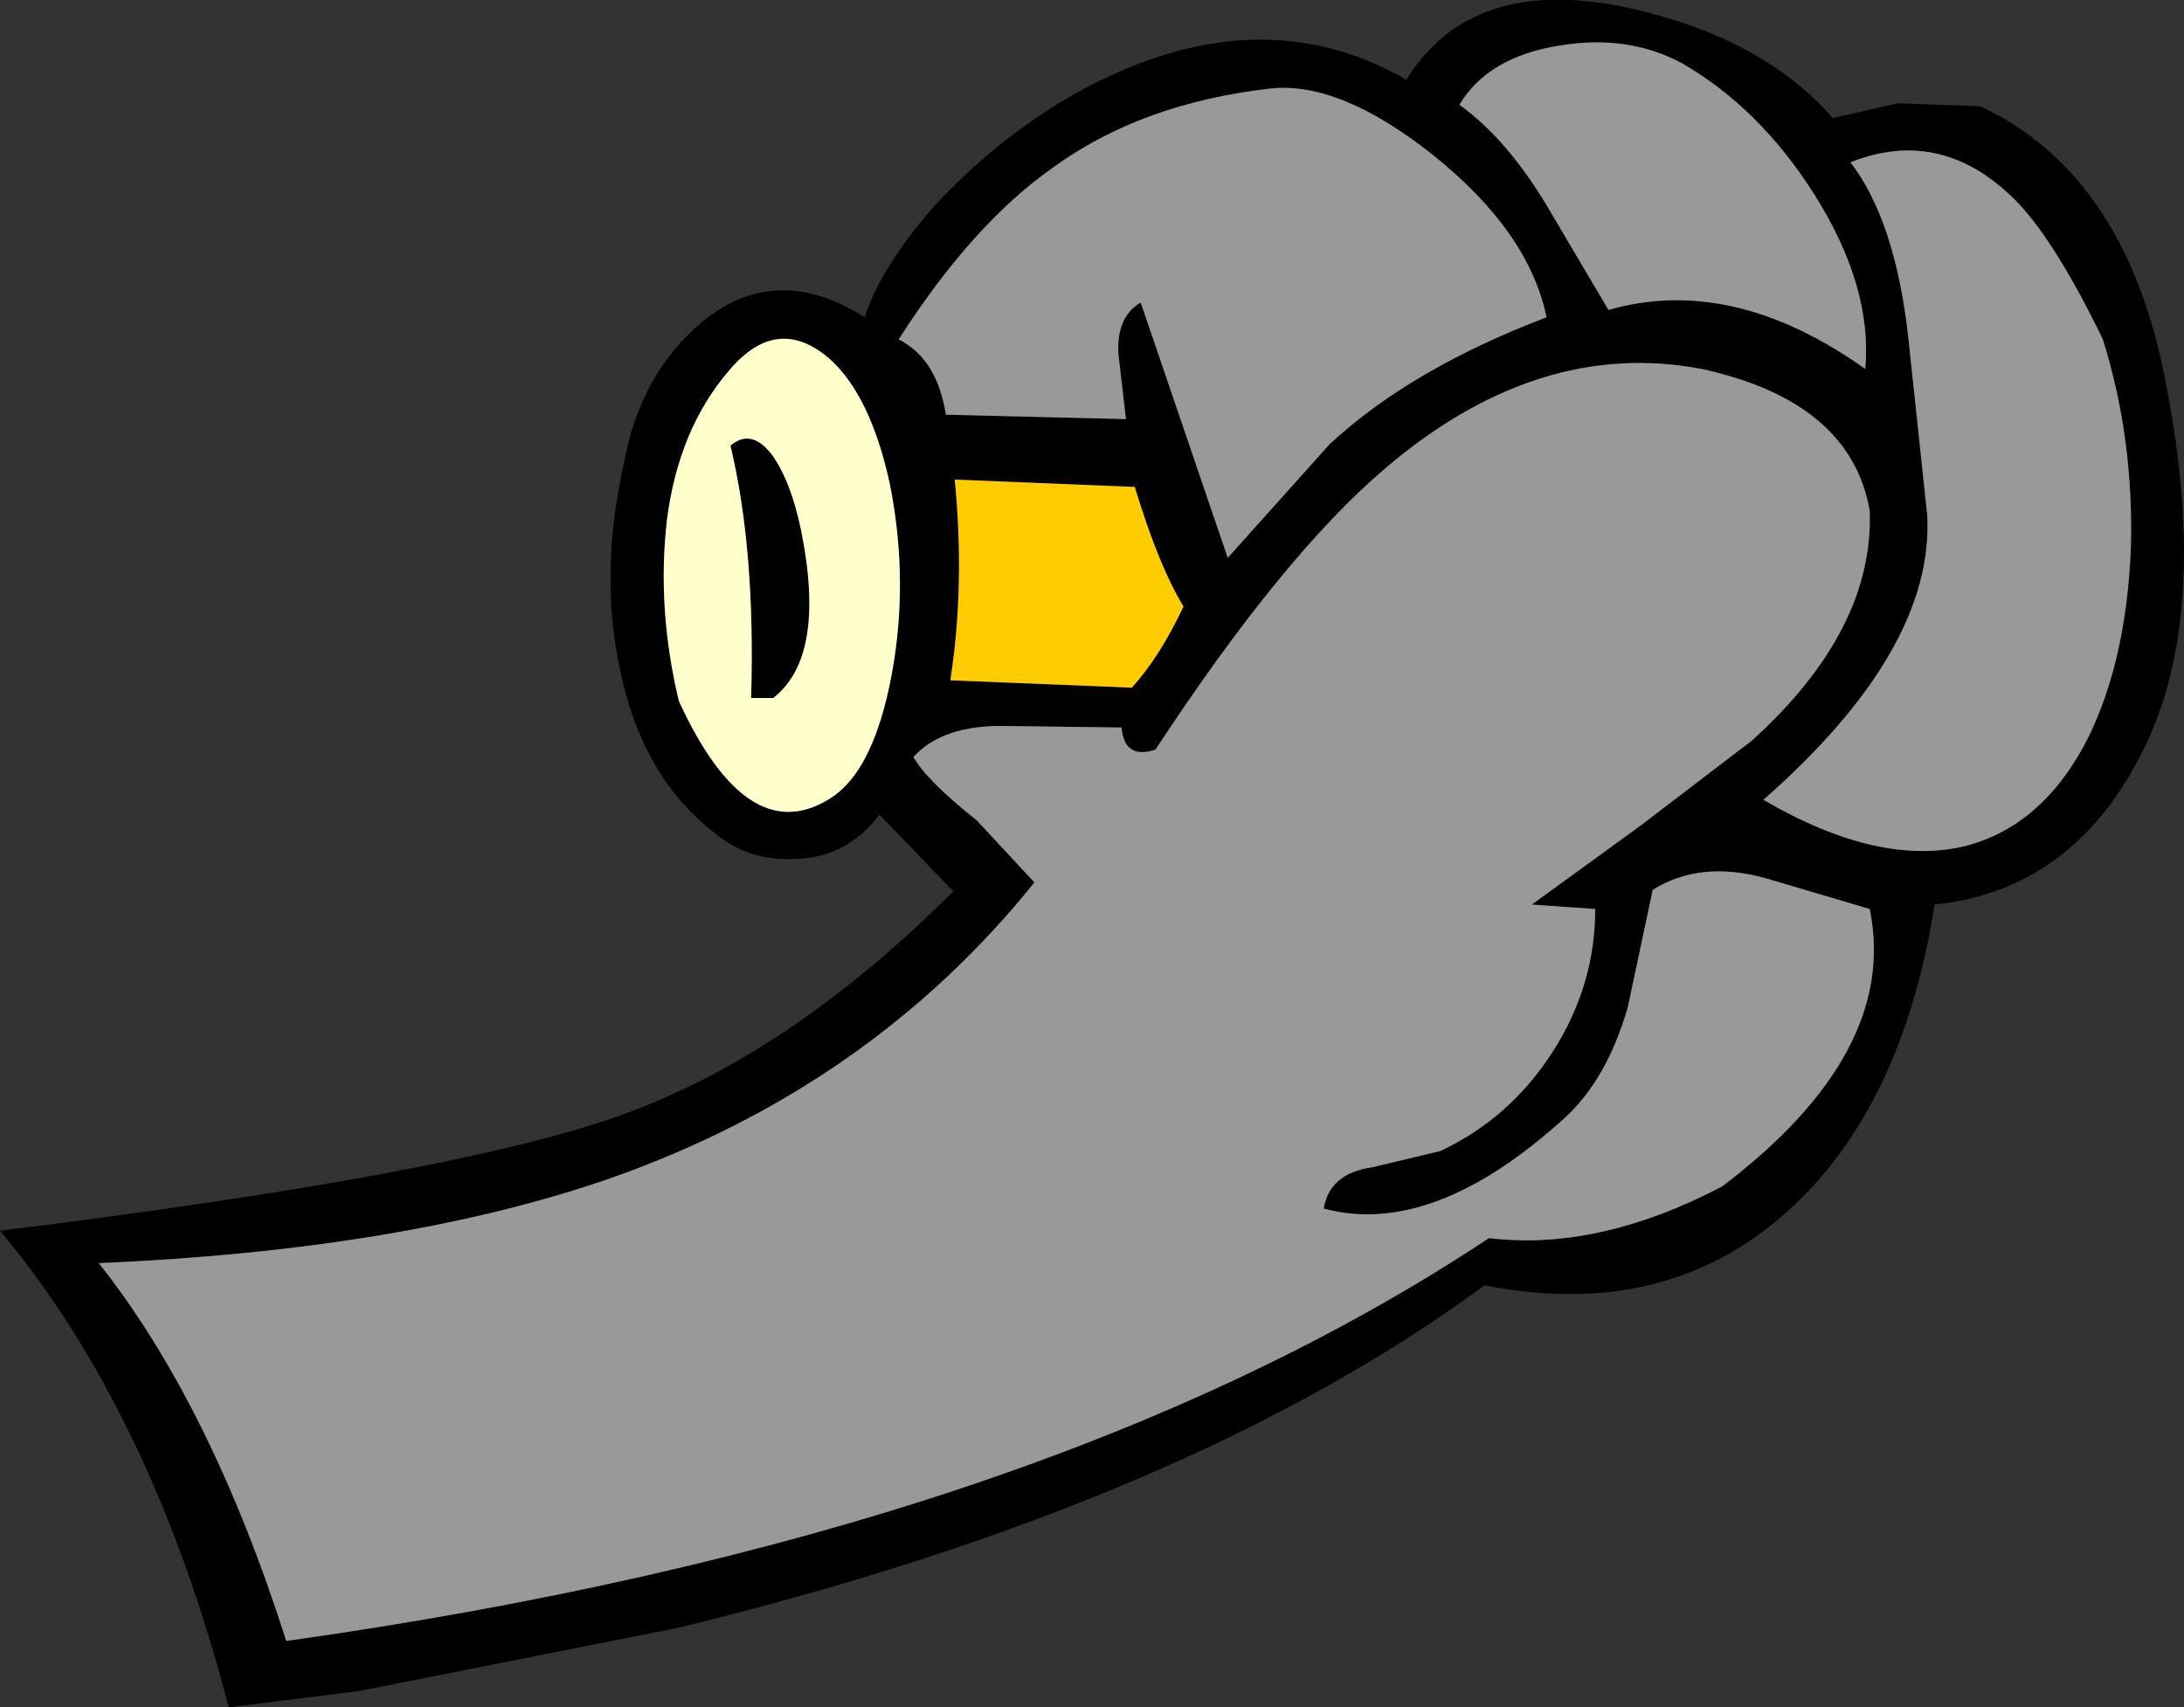 <?xml version="1.0" encoding="UTF-8" standalone="no"?>
<svg xmlns:xlink="http://www.w3.org/1999/xlink" height="57.85px" width="74.0px" xmlns="http://www.w3.org/2000/svg">
  <rect width="100%" height="100%" fill="#333333" stroke="none"/>
  <g transform="matrix(1.0, 0.0, 0.0, 1.0, 9.35, 46.65)">
    <path d="M52.1 -40.1 Q50.25 -43.0 47.65 -44.5 45.8 -45.5 43.45 -45.1 41.05 -44.7 40.1 -43.1 41.7 -41.95 43.05 -39.7 L45.15 -36.15 Q49.35 -37.35 53.85 -34.15 54.1 -36.95 52.1 -40.1 M54.95 -43.15 L57.75 -43.05 Q62.55 -40.8 63.95 -34.1 65.6 -26.1 63.35 -21.4 61.0 -16.5 56.2 -16.0 55.1 -9.05 51.15 -5.55 47.05 -1.9 40.95 -3.1 30.9 4.3 13.65 8.5 L2.8 10.65 -1.6 11.2 Q-4.2 1.2 -9.35 -4.95 6.05 -6.85 11.65 -8.85 17.4 -10.9 22.95 -16.45 L20.45 -19.05 Q19.35 -17.6 17.65 -17.55 16.05 -17.45 14.9 -18.4 12.4 -20.3 11.65 -24.0 10.95 -27.25 11.8 -31.0 12.35 -34.0 14.45 -35.75 16.95 -37.8 19.95 -35.9 20.45 -37.5 22.2 -39.55 24.15 -41.7 26.6 -43.2 33.0 -47.0 38.3 -43.95 40.5 -47.5 45.75 -46.4 50.35 -45.4 52.75 -42.65 L54.95 -43.15 M33.7 -43.65 Q29.3 -43.15 26.3 -40.95 23.6 -39.05 21.1 -35.15 22.4 -34.5 22.7 -32.6 L28.8 -32.45 28.55 -34.6 Q28.45 -35.9 29.3 -36.4 L32.25 -27.75 35.7 -31.6 Q38.45 -34.15 43.05 -35.9 42.45 -38.8 39.2 -41.4 36.05 -43.9 33.7 -43.65 M59.05 -39.75 Q56.5 -42.4 53.35 -41.15 54.85 -39.2 55.3 -35.3 L55.95 -29.2 Q56.2 -24.65 50.4 -19.55 54.35 -17.25 57.3 -18.0 59.9 -18.7 61.4 -21.65 62.7 -24.3 62.85 -28.1 62.95 -31.8 61.9 -35.15 60.35 -38.35 59.05 -39.75 M30.75 -26.1 Q29.9 -27.5 29.1 -30.15 L23.0 -30.4 Q23.35 -26.8 22.85 -23.6 L29.0 -23.35 Q29.95 -24.4 30.75 -26.1 M16.8 -31.25 Q17.45 -30.35 17.8 -28.65 18.65 -24.4 16.85 -23.0 L16.1 -23.0 Q16.25 -28.0 15.4 -31.55 16.1 -32.15 16.8 -31.25 M18.75 -34.5 Q17.0 -36.0 15.4 -34.15 13.65 -32.15 13.25 -29.05 12.9 -26.05 13.65 -22.9 15.95 -17.9 18.7 -19.55 20.35 -20.5 20.95 -24.3 21.4 -27.25 20.8 -30.25 20.15 -33.25 18.75 -34.5 M24.75 -22.05 Q22.6 -22.1 21.6 -21.0 22.05 -20.2 23.75 -18.85 L25.7 -16.75 Q20.15 -9.85 11.4 -6.75 4.4 -4.3 -6.0 -3.85 -2.2 0.95 0.35 8.95 25.95 5.35 41.1 -4.7 44.8 -4.25 49.0 -6.45 55.0 -11.0 54.0 -15.85 L50.45 -16.9 Q48.25 -17.5 46.65 -16.5 L45.8 -12.5 Q45.1 -10.1 43.7 -8.8 39.2 -4.7 35.5 -5.7 35.7 -6.9 37.15 -7.1 L39.45 -7.65 Q41.8 -8.75 43.25 -11.0 44.7 -13.25 44.7 -15.85 L42.55 -16.0 46.2 -18.65 50.0 -21.55 Q54.15 -25.3 54.0 -29.35 53.35 -33.05 48.3 -34.15 42.75 -35.2 37.55 -30.75 34.1 -27.8 29.8 -21.25 28.75 -20.9 28.65 -22.0 L24.75 -22.05" fill="#000000" fill-rule="evenodd" stroke="none"/>
    <path d="M52.1 -40.1 Q54.1 -36.95 53.85 -34.15 49.35 -37.35 45.15 -36.15 L43.05 -39.7 Q41.7 -41.95 40.1 -43.1 41.05 -44.7 43.45 -45.1 45.8 -45.5 47.65 -44.5 50.25 -43.0 52.1 -40.1 M59.05 -39.75 Q60.35 -38.35 61.9 -35.15 62.95 -31.8 62.85 -28.1 62.7 -24.3 61.4 -21.65 59.9 -18.7 57.3 -18.0 54.35 -17.25 50.4 -19.55 56.2 -24.65 55.95 -29.2 L55.3 -35.3 Q54.85 -39.2 53.35 -41.15 56.5 -42.4 59.05 -39.75 M33.7 -43.65 Q36.05 -43.9 39.2 -41.4 42.45 -38.8 43.05 -35.9 38.45 -34.15 35.7 -31.6 L32.25 -27.75 29.3 -36.4 Q28.45 -35.9 28.55 -34.6 L28.8 -32.45 22.7 -32.6 Q22.4 -34.5 21.1 -35.15 23.6 -39.05 26.3 -40.95 29.3 -43.15 33.7 -43.65 M24.75 -22.05 L28.65 -22.0 Q28.75 -20.9 29.8 -21.25 34.1 -27.8 37.55 -30.75 42.75 -35.2 48.3 -34.15 53.35 -33.05 54.0 -29.35 54.15 -25.3 50.0 -21.55 L46.2 -18.65 42.55 -16.0 44.7 -15.85 Q44.7 -13.25 43.25 -11.0 41.8 -8.75 39.45 -7.65 L37.15 -7.1 Q35.7 -6.9 35.5 -5.7 39.2 -4.7 43.7 -8.8 45.1 -10.1 45.8 -12.5 L46.65 -16.5 Q48.25 -17.5 50.45 -16.9 L54.0 -15.85 Q55.0 -11.0 49.0 -6.45 44.8 -4.25 41.1 -4.7 25.95 5.35 0.35 8.95 -2.2 0.95 -6.0 -3.85 4.4 -4.3 11.4 -6.75 20.15 -9.85 25.7 -16.75 L23.75 -18.85 Q22.05 -20.2 21.6 -21.0 22.6 -22.1 24.75 -22.05" fill="#999999" fill-rule="evenodd" stroke="none"/>
    <path d="M30.75 -26.1 Q29.95 -24.4 29.0 -23.35 L22.85 -23.6 Q23.35 -26.8 23.0 -30.4 L29.1 -30.15 Q29.9 -27.5 30.75 -26.1" fill="#ffcc00" fill-rule="evenodd" stroke="none"/>
    <path d="M16.8 -31.25 Q16.1 -32.15 15.4 -31.55 16.25 -28.0 16.1 -23.0 L16.85 -23.0 Q18.65 -24.4 17.8 -28.65 17.45 -30.35 16.8 -31.25 M18.75 -34.5 Q20.15 -33.25 20.8 -30.25 21.4 -27.25 20.95 -24.3 20.35 -20.5 18.7 -19.55 15.95 -17.9 13.65 -22.9 12.9 -26.05 13.25 -29.05 13.65 -32.15 15.4 -34.15 17.0 -36.0 18.75 -34.5" fill="#ffffcc" fill-rule="evenodd" stroke="none"/>
  </g>
</svg>
